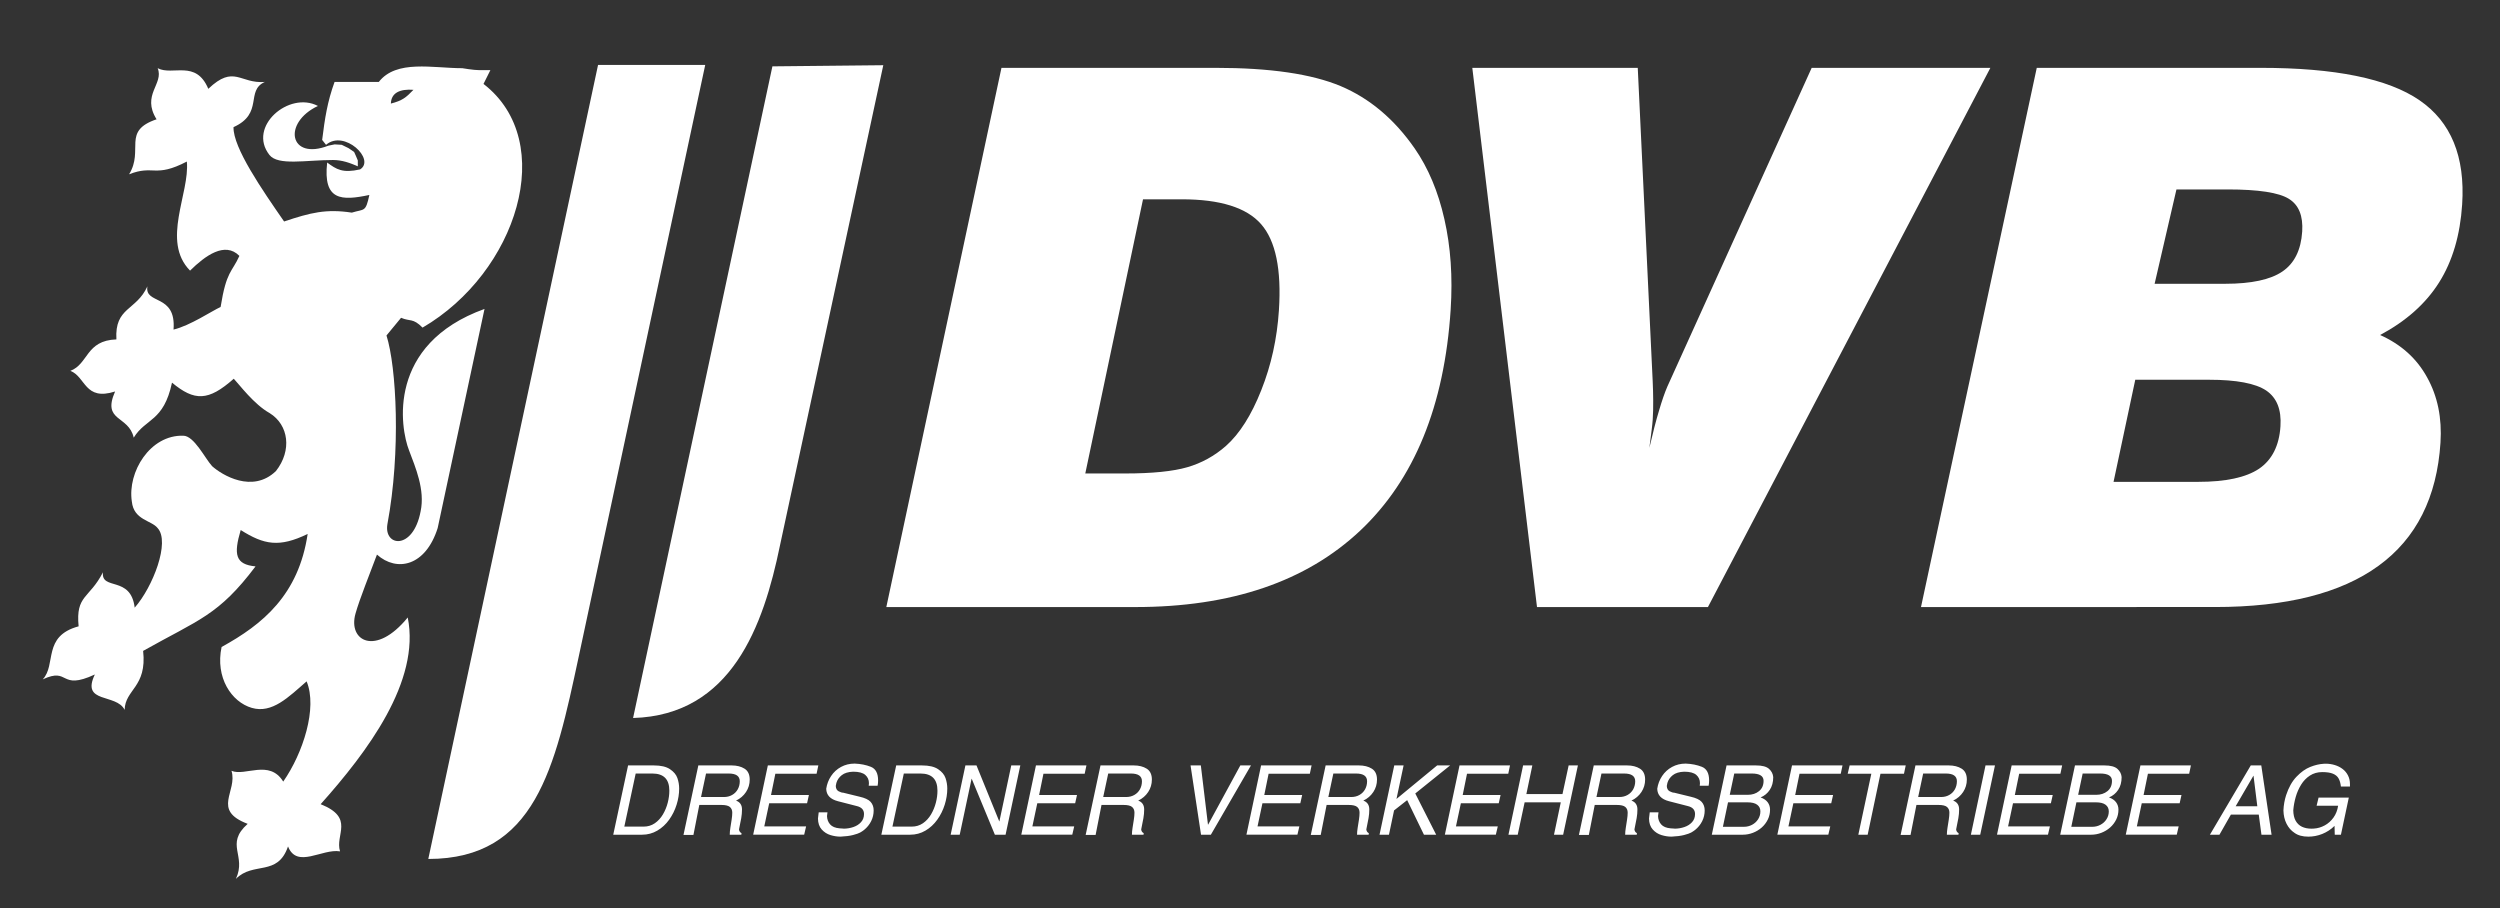 <?xml version="1.0" encoding="utf-8"?>
<!-- Generator: Adobe Illustrator 16.0.4, SVG Export Plug-In . SVG Version: 6.00 Build 0)  -->
<!DOCTYPE svg PUBLIC "-//W3C//DTD SVG 1.0//EN" "http://www.w3.org/TR/2001/REC-SVG-20010904/DTD/svg10.dtd">
<svg version="1.0" id="Ebene_1" xmlns="http://www.w3.org/2000/svg" xmlns:xlink="http://www.w3.org/1999/xlink" x="0px" y="0px"
	 width="234px" height="85px" viewBox="0 0 234 85" enable-background="new 0 0 234 85" xml:space="preserve">
<rect x="0" y="0" width="234" height="85" fill="#333333" stroke="none"/>
<g>
	<path fill-rule="evenodd" clip-rule="evenodd" fill="#FFFFFF" d="M57.399,78.129l1.389-6.485h2.418
		c0.656,0,1.159,0.117,1.508,0.354c0.35,0.235,0.581,0.512,0.69,0.829c0.11,0.319,0.166,0.646,0.166,0.982
		c0,0.497-0.08,1.001-0.24,1.509c-0.159,0.509-0.391,0.978-0.695,1.403c-0.305,0.427-0.673,0.768-1.106,1.023
		c-0.433,0.257-0.911,0.385-1.434,0.385H57.399L57.399,78.129z M58.436,77.371h1.804c0.393,0,0.741-0.104,1.048-0.313
		c0.305-0.21,0.559-0.487,0.762-0.83c0.202-0.343,0.352-0.709,0.451-1.097c0.099-0.386,0.149-0.762,0.149-1.124
		c0-1.07-0.529-1.605-1.588-1.605h-1.562L58.436,77.371L58.436,77.371z M63.975,78.147l1.389-6.504h3.104
		c0.495,0,0.904,0.103,1.224,0.307c0.32,0.203,0.48,0.543,0.48,1.019c0,0.427-0.115,0.814-0.345,1.163
		c-0.231,0.35-0.542,0.617-0.935,0.805c0.373,0.133,0.559,0.41,0.559,0.83c0,0.269-0.024,0.539-0.072,0.813
		c-0.046,0.274-0.116,0.625-0.208,1.053c0.018,0.167,0.096,0.283,0.235,0.351l-0.017,0.146h-1.085c0-0.193,0.02-0.414,0.06-0.664
		c0.039-0.248,0.078-0.496,0.117-0.743c0.039-0.246,0.059-0.466,0.059-0.658c0-0.229-0.075-0.407-0.224-0.534
		c-0.149-0.124-0.414-0.188-0.795-0.188h-2.066l-0.55,2.806H63.975L63.975,78.147z M65.616,74.601h2.148
		c0.28,0,0.534-0.062,0.761-0.191c0.227-0.127,0.403-0.305,0.529-0.53c0.125-0.227,0.188-0.479,0.188-0.756
		c0-0.481-0.346-0.722-1.038-0.722h-2.12L65.616,74.601L65.616,74.601z M70.497,78.129l1.373-6.485h4.726l-0.163,0.775h-3.86
		l-0.406,1.992h3.547l-0.173,0.776h-3.545l-0.46,2.166h3.915l-0.181,0.775H70.497L70.497,78.129z M76.63,76.036h0.821
		c-0.005,0.066-0.021,0.184-0.043,0.351c0.011,0.307,0.108,0.567,0.293,0.777c0.185,0.212,0.484,0.336,0.896,0.37
		c0.05,0,0.119,0.005,0.208,0.012c0.087,0.008,0.153,0.012,0.2,0.016c0.292-0.004,0.582-0.053,0.871-0.151
		c0.29-0.098,0.527-0.249,0.714-0.455c0.188-0.205,0.281-0.46,0.281-0.767c0-0.385-0.223-0.632-0.669-0.74l-1.776-0.457
		c-0.715-0.185-1.079-0.574-1.091-1.165c0.065-0.436,0.217-0.834,0.456-1.191c0.237-0.359,0.549-0.645,0.931-0.852
		c0.38-0.207,0.806-0.312,1.275-0.312c0.558,0.021,1.063,0.121,1.516,0.301c0.453,0.181,0.678,0.606,0.678,1.278
		c0,0.173-0.015,0.337-0.046,0.496h-0.832c0-0.024,0.004-0.062,0.01-0.114c0.007-0.053,0.011-0.096,0.011-0.128
		c0-0.312-0.113-0.569-0.34-0.772c-0.227-0.202-0.607-0.303-1.138-0.303c-0.459,0.017-0.815,0.125-1.067,0.325
		c-0.253,0.2-0.421,0.443-0.504,0.73c-0.034,0.173-0.052,0.266-0.056,0.28c0.009,0.241,0.098,0.407,0.266,0.497
		c0.169,0.089,0.312,0.134,0.43,0.134l1.514,0.37c0.516,0.115,0.867,0.28,1.055,0.492c0.188,0.214,0.281,0.479,0.281,0.798
		c0,0.355-0.078,0.691-0.236,1.007c-0.158,0.316-0.379,0.59-0.666,0.822c-0.114,0.089-0.238,0.17-0.367,0.242
		c-0.13,0.072-0.35,0.149-0.657,0.229c-0.308,0.08-0.701,0.131-1.177,0.153c-0.31,0-0.623-0.048-0.94-0.146
		c-0.317-0.096-0.591-0.271-0.818-0.523c-0.229-0.253-0.346-0.595-0.352-1.026C76.585,76.35,76.608,76.158,76.63,76.036
		L76.63,76.036z M82.494,78.129l1.39-6.485h2.418c0.656,0,1.159,0.117,1.508,0.354c0.351,0.235,0.581,0.512,0.69,0.829
		c0.109,0.319,0.166,0.646,0.166,0.982c0,0.497-0.08,1.001-0.239,1.509c-0.159,0.509-0.391,0.978-0.695,1.403
		c-0.305,0.427-0.673,0.768-1.106,1.023c-0.433,0.257-0.911,0.385-1.435,0.385H82.494L82.494,78.129z M83.532,77.371h1.804
		c0.392,0,0.741-0.104,1.048-0.313c0.305-0.21,0.559-0.487,0.762-0.83c0.202-0.343,0.352-0.709,0.451-1.097
		c0.1-0.386,0.149-0.762,0.149-1.124c0-1.07-0.529-1.605-1.587-1.605h-1.562L83.532,77.371L83.532,77.371z M88.981,78.129
		l1.381-6.485h1.038l2.128,5.232h0.017l1.109-5.232h0.848l-1.38,6.485H93.12l-2.165-5.232h-0.017l-1.109,5.232H88.981L88.981,78.129
		z M95.592,78.129l1.373-6.485h4.725l-0.163,0.775h-3.86l-0.406,1.992h3.546l-0.172,0.776h-3.545l-0.46,2.166h3.915l-0.181,0.775
		H95.592L95.592,78.129z M101.618,78.147l1.389-6.504h3.103c0.495,0,0.904,0.103,1.224,0.307c0.32,0.203,0.481,0.543,0.481,1.019
		c0,0.427-0.116,0.814-0.345,1.163c-0.232,0.35-0.543,0.617-0.935,0.805c0.373,0.133,0.559,0.41,0.559,0.83
		c0,0.269-0.024,0.539-0.072,0.813c-0.046,0.274-0.116,0.625-0.207,1.053c0.018,0.167,0.096,0.283,0.235,0.351l-0.017,0.146h-1.085
		c0-0.193,0.02-0.414,0.061-0.664c0.039-0.248,0.078-0.496,0.117-0.743c0.039-0.246,0.059-0.466,0.059-0.658
		c0-0.229-0.075-0.407-0.224-0.534c-0.149-0.124-0.413-0.188-0.795-0.188h-2.066l-0.551,2.806H101.618L101.618,78.147z
		 M103.26,74.601h2.148c0.28,0,0.534-0.062,0.761-0.191c0.227-0.127,0.403-0.305,0.529-0.53c0.125-0.227,0.188-0.479,0.188-0.756
		c0-0.481-0.346-0.722-1.037-0.722h-2.12L103.26,74.601L103.26,74.601z M112.416,78.129l-0.981-6.485h0.963l0.667,5.538h0.019
		l3.011-5.538h0.994l-3.752,6.485H112.416L112.416,78.129z M116.665,78.129l1.373-6.485h4.727l-0.164,0.775h-3.859l-0.406,1.992
		h3.547l-0.174,0.776h-3.545l-0.46,2.166h3.916l-0.182,0.775H116.665L116.665,78.129z M122.691,78.147l1.389-6.504h3.104
		c0.494,0,0.902,0.103,1.223,0.307c0.32,0.203,0.48,0.543,0.48,1.019c0,0.427-0.115,0.814-0.344,1.163
		c-0.232,0.35-0.543,0.617-0.936,0.805c0.373,0.133,0.559,0.41,0.559,0.83c0,0.269-0.023,0.539-0.072,0.813
		c-0.047,0.274-0.115,0.625-0.207,1.053c0.018,0.167,0.096,0.283,0.234,0.351l-0.016,0.146h-1.086c0-0.193,0.02-0.414,0.061-0.664
		c0.039-0.248,0.076-0.496,0.117-0.743c0.039-0.246,0.057-0.466,0.057-0.658c0-0.229-0.074-0.407-0.223-0.534
		c-0.148-0.124-0.414-0.188-0.795-0.188h-2.066l-0.551,2.806H122.691L122.691,78.147z M124.332,74.601h2.148
		c0.279,0,0.535-0.062,0.762-0.191c0.227-0.127,0.402-0.305,0.529-0.53c0.125-0.227,0.188-0.479,0.188-0.756
		c0-0.481-0.346-0.722-1.037-0.722h-2.121L124.332,74.601L124.332,74.601z M129.123,78.129l1.379-6.485h0.875l-0.668,3.138
		l3.807-3.138h1.217l-3.264,2.625l1.957,3.86h-1.145l-1.57-3.236l-1.227,0.964l-0.477,2.272H129.123L129.123,78.129z
		 M135.238,78.129l1.373-6.485h4.725l-0.162,0.775h-3.861l-0.404,1.992h3.545l-0.172,0.776h-3.545l-0.461,2.166h3.916l-0.182,0.775
		H135.238L135.238,78.129z M141.191,78.129l1.371-6.485h0.865l-0.559,2.678h3.381l0.576-2.678h0.867l-1.381,6.485h-0.857
		l0.635-3.032h-3.383l-0.648,3.032H141.191L141.191,78.129z M147.787,78.147l1.389-6.504h3.104c0.494,0,0.902,0.103,1.223,0.307
		c0.32,0.203,0.48,0.543,0.48,1.019c0,0.427-0.115,0.814-0.344,1.163c-0.232,0.35-0.543,0.617-0.936,0.805
		c0.373,0.133,0.559,0.41,0.559,0.83c0,0.269-0.023,0.539-0.072,0.813c-0.047,0.274-0.115,0.625-0.207,1.053
		c0.018,0.167,0.096,0.283,0.234,0.351l-0.018,0.146h-1.084c0-0.193,0.02-0.414,0.061-0.664c0.039-0.248,0.076-0.496,0.115-0.743
		c0.039-0.246,0.059-0.466,0.059-0.658c0-0.229-0.074-0.407-0.223-0.534c-0.148-0.124-0.414-0.188-0.795-0.188h-2.066l-0.551,2.806
		H147.787L147.787,78.147z M149.428,74.601h2.148c0.279,0,0.533-0.062,0.762-0.191c0.227-0.127,0.402-0.305,0.529-0.53
		c0.123-0.227,0.188-0.479,0.188-0.756c0-0.481-0.346-0.722-1.037-0.722h-2.121L149.428,74.601L149.428,74.601z M154.416,76.036
		h0.82c-0.006,0.066-0.02,0.184-0.043,0.351c0.01,0.307,0.107,0.567,0.293,0.777c0.186,0.212,0.484,0.336,0.896,0.37
		c0.051,0,0.119,0.005,0.207,0.012c0.088,0.008,0.154,0.012,0.201,0.016c0.291-0.004,0.58-0.053,0.869-0.151
		c0.291-0.098,0.527-0.249,0.715-0.455c0.188-0.205,0.281-0.46,0.281-0.767c0-0.385-0.223-0.632-0.67-0.74l-1.775-0.457
		c-0.715-0.185-1.078-0.574-1.092-1.165c0.064-0.436,0.217-0.834,0.455-1.191c0.238-0.359,0.549-0.645,0.932-0.852
		c0.381-0.207,0.807-0.312,1.275-0.312c0.557,0.021,1.062,0.121,1.516,0.301c0.451,0.181,0.678,0.606,0.678,1.278
		c0,0.173-0.016,0.337-0.047,0.496h-0.832c0-0.024,0.006-0.062,0.012-0.114s0.01-0.096,0.01-0.128c0-0.312-0.113-0.569-0.34-0.772
		c-0.227-0.202-0.607-0.303-1.137-0.303c-0.459,0.017-0.816,0.125-1.068,0.325s-0.42,0.443-0.504,0.73
		c-0.035,0.173-0.053,0.266-0.055,0.28c0.008,0.241,0.098,0.407,0.266,0.497c0.168,0.089,0.311,0.134,0.43,0.134l1.514,0.37
		c0.516,0.115,0.867,0.28,1.055,0.492c0.188,0.214,0.281,0.479,0.281,0.798c0,0.355-0.078,0.691-0.236,1.007
		c-0.158,0.316-0.379,0.59-0.666,0.822c-0.115,0.089-0.238,0.17-0.367,0.242c-0.131,0.072-0.35,0.149-0.656,0.229
		c-0.309,0.08-0.701,0.131-1.178,0.153c-0.311,0-0.623-0.048-0.939-0.146c-0.318-0.096-0.592-0.271-0.818-0.523
		c-0.229-0.253-0.346-0.595-0.352-1.026C154.371,76.35,154.393,76.158,154.416,76.036L154.416,76.036z M160.225,78.129l1.381-6.485
		h2.76c0.57,0,0.975,0.108,1.215,0.322c0.238,0.216,0.369,0.472,0.393,0.771c0,0.471-0.107,0.869-0.322,1.193
		c-0.213,0.324-0.502,0.562-0.859,0.709c0.295,0.104,0.516,0.257,0.664,0.455c0.145,0.198,0.219,0.429,0.219,0.69
		c0,0.327-0.068,0.634-0.207,0.92c-0.141,0.287-0.33,0.537-0.572,0.752c-0.244,0.213-0.52,0.38-0.828,0.497
		c-0.307,0.117-0.619,0.176-0.936,0.176H160.225L160.225,78.129z M161.264,77.388h1.975c0.266,0,0.518-0.062,0.756-0.188
		c0.236-0.126,0.426-0.3,0.566-0.521s0.211-0.466,0.211-0.733c0-0.262-0.098-0.468-0.295-0.619
		c-0.197-0.152-0.504-0.229-0.922-0.229h-1.812L161.264,77.388L161.264,77.388z M161.904,74.395h1.686
		c0.42,0,0.771-0.114,1.055-0.344c0.283-0.229,0.426-0.551,0.426-0.964c0-0.457-0.371-0.686-1.109-0.686h-1.635L161.904,74.395
		L161.904,74.395z M166.359,78.129l1.373-6.485h4.727l-0.164,0.775h-3.861l-0.404,1.992h3.547l-0.174,0.776h-3.545l-0.461,2.166
		h3.916l-0.182,0.775H166.359L166.359,78.129z M173.939,78.129l1.217-5.71h-2.211l0.18-0.775h5.25l-0.162,0.775h-2.201l-1.199,5.71
		H173.939L173.939,78.129z M177.898,78.147l1.389-6.504h3.104c0.494,0,0.902,0.103,1.223,0.307c0.32,0.203,0.482,0.543,0.482,1.019
		c0,0.427-0.117,0.814-0.346,1.163c-0.232,0.35-0.543,0.617-0.936,0.805c0.373,0.133,0.559,0.41,0.559,0.83
		c0,0.269-0.023,0.539-0.072,0.813c-0.047,0.274-0.115,0.625-0.207,1.053c0.018,0.167,0.096,0.283,0.234,0.351l-0.016,0.146h-1.086
		c0-0.193,0.02-0.414,0.061-0.664c0.039-0.248,0.078-0.496,0.117-0.743c0.039-0.246,0.059-0.466,0.059-0.658
		c0-0.229-0.076-0.407-0.225-0.534c-0.148-0.124-0.414-0.188-0.795-0.188h-2.066l-0.551,2.806H177.898L177.898,78.147z
		 M179.539,74.601h2.148c0.279,0,0.535-0.062,0.762-0.191c0.227-0.127,0.402-0.305,0.529-0.53c0.123-0.227,0.188-0.479,0.188-0.756
		c0-0.481-0.346-0.722-1.037-0.722h-2.121L179.539,74.601L179.539,74.601z M184.475,78.129l1.369-6.485h0.885l-1.381,6.485H184.475
		L184.475,78.129z M186.918,78.129l1.373-6.485h4.727l-0.164,0.775h-3.859l-0.406,1.992h3.547l-0.174,0.776h-3.545l-0.461,2.166
		h3.916l-0.182,0.775H186.918L186.918,78.129z M192.836,78.129l1.381-6.485h2.76c0.57,0,0.975,0.108,1.213,0.322
		c0.24,0.216,0.371,0.472,0.393,0.771c0,0.471-0.105,0.869-0.322,1.193c-0.213,0.324-0.5,0.562-0.857,0.709
		c0.295,0.104,0.516,0.257,0.662,0.455s0.221,0.429,0.221,0.69c0,0.327-0.068,0.634-0.207,0.92
		c-0.141,0.287-0.332,0.537-0.574,0.752c-0.244,0.213-0.518,0.38-0.826,0.497c-0.307,0.117-0.619,0.176-0.938,0.176H192.836
		L192.836,78.129z M193.873,77.388h1.977c0.266,0,0.518-0.062,0.754-0.188c0.238-0.126,0.428-0.3,0.566-0.521
		c0.143-0.221,0.213-0.466,0.213-0.733c0-0.262-0.1-0.468-0.297-0.619c-0.197-0.152-0.504-0.229-0.92-0.229h-1.814L193.873,77.388
		L193.873,77.388z M194.514,74.395h1.688c0.42,0,0.771-0.114,1.055-0.344c0.283-0.229,0.424-0.551,0.424-0.964
		c0-0.457-0.369-0.686-1.109-0.686h-1.635L194.514,74.395L194.514,74.395z M198.971,78.129l1.373-6.485h4.725l-0.162,0.775h-3.861
		l-0.406,1.992h3.547l-0.172,0.776h-3.547l-0.459,2.166h3.914l-0.18,0.775H198.971L198.971,78.129z M206.848,78.129l3.824-6.485
		h0.984l0.963,6.485h-0.947l-0.252-1.885h-2.607l-1.072,1.885H206.848L206.848,78.129z M209.256,75.468h2.029l-0.354-2.852h-0.016
		L209.256,75.468L209.256,75.468z M213.98,74.431c0.238-0.725,0.562-1.304,0.977-1.735c0.412-0.431,0.84-0.734,1.279-0.91
		c0.443-0.177,0.863-0.274,1.266-0.297c0.018,0,0.047-0.001,0.086-0.004c0.041-0.002,0.07-0.003,0.094-0.003
		c0.295,0,0.578,0.042,0.852,0.125c0.271,0.082,0.516,0.204,0.727,0.364c0.215,0.161,0.383,0.361,0.508,0.604
		s0.188,0.514,0.188,0.819v0.225h-0.848c-0.035-0.313-0.107-0.567-0.219-0.762c-0.109-0.193-0.287-0.341-0.531-0.44
		c-0.242-0.101-0.574-0.15-0.994-0.15c-0.439,0-0.828,0.11-1.16,0.328s-0.607,0.502-0.822,0.854
		c-0.217,0.352-0.385,0.732-0.502,1.143c-0.117,0.411-0.195,0.827-0.23,1.248c0.006,0.397,0.078,0.724,0.221,0.979
		c0.143,0.255,0.338,0.442,0.59,0.563c0.254,0.12,0.551,0.181,0.895,0.181c0.104,0,0.182-0.004,0.234-0.01
		c0.35-0.023,0.684-0.123,1.004-0.296s0.592-0.417,0.818-0.73c0.227-0.315,0.371-0.687,0.436-1.111h-2.014l0.182-0.758h2.832
		l-0.738,3.473h-0.578l-0.02-0.829c-0.166,0.167-0.348,0.313-0.545,0.441s-0.402,0.233-0.611,0.317
		c-0.211,0.084-0.428,0.146-0.643,0.188c-0.219,0.042-0.438,0.062-0.654,0.062c-0.543,0-0.977-0.12-1.301-0.36
		c-0.309-0.203-0.555-0.486-0.738-0.847c-0.184-0.361-0.279-0.775-0.291-1.246C213.75,75.359,213.834,74.885,213.98,74.431
		L213.98,74.431z"/>
	<path fill-rule="evenodd" clip-rule="evenodd" fill="#FFFFFF" d="M101.583,44.317h3.743c2.526,0,4.469-0.199,5.804-0.585
		s2.548-1.053,3.614-1.989c1.278-1.134,2.385-2.877,3.309-5.216c0.936-2.351,1.482-4.842,1.654-7.485
		c0.248-3.825-0.305-6.503-1.666-8.059c-1.36-1.555-3.837-2.328-7.428-2.328h-3.626L101.583,44.317L101.583,44.317z M82.96,56.82
		L93.737,6.351h20.071c5.077,0,8.969,0.573,11.678,1.708c2.711,1.146,5.018,3.088,6.922,5.825c1.273,1.836,2.207,4.047,2.787,6.632
		c0.592,2.597,0.783,5.416,0.588,8.445c-0.584,9.029-3.406,15.93-8.463,20.702c-5.07,4.772-12.079,7.158-21.062,7.158H82.96
		L82.96,56.82z M143.863,56.82l-6.055-50.469h15.486l1.398,29.334c0.033,0.584,0.039,1.193,0.047,1.79
		c0.008,0.608-0.008,1.205-0.045,1.801c-0.02,0.281-0.051,0.597-0.1,0.982c-0.047,0.375-0.117,0.924-0.213,1.661
		c0.324-1.392,0.623-2.562,0.904-3.485c0.271-0.924,0.529-1.673,0.777-2.246l13.512-29.837h16.725L159.863,56.82H143.863
		L143.863,56.82z M201.672,26.562h6.607c2.445,0,4.236-0.386,5.35-1.147c1.125-0.76,1.744-2.011,1.857-3.743
		c0.094-1.462-0.318-2.491-1.252-3.064c-0.934-0.584-2.846-0.877-5.723-0.877h-4.795L201.672,26.562L201.672,26.562z
		 M197.828,45.101h7.918c2.586,0,4.482-0.409,5.705-1.229c1.211-0.83,1.883-2.152,2-3.976c0.102-1.556-0.342-2.667-1.338-3.345
		c-0.998-0.667-2.777-1.006-5.34-1.006h-6.912L197.828,45.101L197.828,45.101z M179.805,56.82l10.836-50.469h20.971
		c6.947,0,11.9,1.006,14.846,3.029c2.957,2.023,4.291,5.275,4,9.755c-0.186,2.877-0.904,5.31-2.156,7.298
		c-1.24,1.977-3.09,3.625-5.523,4.924c1.955,0.877,3.426,2.187,4.398,3.965c0.984,1.766,1.402,3.801,1.252,6.117
		c-0.33,5.111-2.264,8.959-5.799,11.521c-3.535,2.573-8.637,3.859-15.314,3.859H179.805L179.805,56.82z"/>
	<path fill-rule="evenodd" clip-rule="evenodd" fill="#FFFFFF" d="M31.165,14.977c-2.53,0-5.138,0.553-5.946-0.475
		c-2.082-2.648,1.838-6.008,4.538-4.585c-3.342,1.582-2.679,5.139,0.985,3.716l0.579-0.119l0.664,0.04l0.644,0.316l0.517,0.356
		l0.161,0.355l0.184,0.435l0,0.553C32.766,15.253,32.034,14.977,31.165,14.977L31.165,14.977z"/>
	<path fill-rule="evenodd" clip-rule="evenodd" fill="#FFFFFF" d="M31.315,7.671h4.139c1.648-2.116,5.058-1.288,7.817-1.288
		c0,0,1.064,0.184,1.616,0.184c0.368,0,1.012,0,1.012,0l-0.643,1.288c7.025,5.426,3.123,17.659-5.705,22.81
		c-0.907-0.92-1.169-0.552-2.011-0.92L36.175,31.4c0.935,2.943,1.359,10.853,0.087,17.659c-0.36,2.116,2.412,2.483,3.107-1.195
		c0.433-2.023-0.495-4.139-1.08-5.703c-0.835-2.115-2.107-9.934,7.062-13.245l-4.385,20.511c-1.135,3.587-3.828,4.139-5.682,2.483
		c-0.649,1.747-1.621,4.139-2.008,5.519c-0.734,2.575,1.895,4.047,4.888,0.367c1.205,5.979-3.797,12.601-8.151,17.476
		c3.22,1.288,1.322,2.852,1.815,4.415c-1.688-0.275-4.033,1.656-4.869-0.46c-0.977,2.852-3.238,1.38-4.879,3.035
		c1.024-2.207-1.06-3.219,1.101-5.15c-3.403-1.288-0.915-3.035-1.514-4.967c1.262,0.552,3.547-1.104,4.843,1.012
		c1.858-2.667,3.222-6.898,2.189-9.382c-1.694,1.472-3.224,3.036-5.13,2.483c-1.905-0.552-3.437-2.851-2.827-5.702
		c3.855-2.115,7.204-4.875,8.055-10.577c-2.667,1.288-4.079,1.012-6.267-0.368c-0.676,2.3-0.505,3.22,1.388,3.403
		c-3.467,4.599-5.293,4.967-10.521,7.91c0.376,3.403-1.687,3.587-1.731,5.519c-0.77-1.563-4.113-0.552-2.788-3.312
		c-3.369,1.563-2.326-0.735-4.88,0.46c1.306-1.38-0.055-4.047,3.361-4.967c-0.291-2.943,1.011-2.575,2.277-5.059
		c-0.19,1.748,2.608,0.276,2.971,3.312c1.701-1.932,3.341-6.163,2.145-7.45c-0.579-0.736-2.234-0.736-2.412-2.483
		c-0.422-2.76,1.705-6.254,4.812-6.162c1.012,0,2.031,2.115,2.702,2.852c0.926,0.827,3.772,2.574,5.972,0.459
		c1.517-1.931,1.2-4.322-0.587-5.426c-1.479-0.828-2.833-2.667-3.359-3.219c-2.384,2.116-3.671,2.116-5.781,0.368
		c-0.787,3.679-2.456,3.311-3.584,5.15c-0.468-2.115-2.997-1.472-1.743-4.323c-2.864,0.92-2.74-1.379-4.186-1.931
		c1.702-0.644,1.438-2.852,4.309-2.943c-0.179-3.036,1.858-2.667,2.901-4.967c-0.282,1.748,2.713,0.644,2.446,4.047
		c1.55-0.368,3.593-1.748,4.407-2.116c0.544-3.403,1.056-3.219,1.758-4.782c-1.36-1.38-3.219,0-4.618,1.379
		c-2.721-2.759-0.01-7.266-0.301-10.209c-3.001,1.563-3.094,0.276-5.406,1.195c1.412-2.299-0.698-4.046,2.573-5.15
		c-1.44-2.299,0.708-3.311,0.103-4.783c1.406,0.736,3.58-0.828,4.738,1.931c2.423-2.299,2.949-0.459,5.288-0.644
		c-1.833,0.828-0.077,2.943-2.928,4.231c-0.045,1.931,2.696,5.886,4.734,8.83c2.476-0.828,3.935-1.196,6.339-0.828
		c1.183-0.368,1.288,0,1.642-1.655c-2.601,0.552-4.349,0.552-3.95-3.035c0.874,0.644,1.439,1.012,3.082,0.644
		c1.484-0.92-1.493-3.771-3.187-2.3c-0.072-0.092-0.217-0.276-0.362-0.459C30.404,11.074,30.646,9.511,31.315,7.671L31.315,7.671z
		 M36.585,9.694c0.033-1.012,0.847-1.38,2.115-1.288C37.991,9.143,37.656,9.418,36.585,9.694L36.585,9.694z"/>
	<path fill-rule="evenodd" clip-rule="evenodd" fill="#FFFFFF" d="M40.088,80.399l15.89-74.321h10.031L54.158,61.51
		C51.943,71.867,50.119,80.399,40.088,80.399L40.088,80.399z"/>
	<path fill-rule="evenodd" clip-rule="evenodd" fill="#FFFFFF" d="M59.257,67.205L72.297,6.211l10.379-0.107l-9.674,44.969
		C71.458,58.576,68.473,66.938,59.257,67.205L59.257,67.205z"/>
</g>
</svg>
